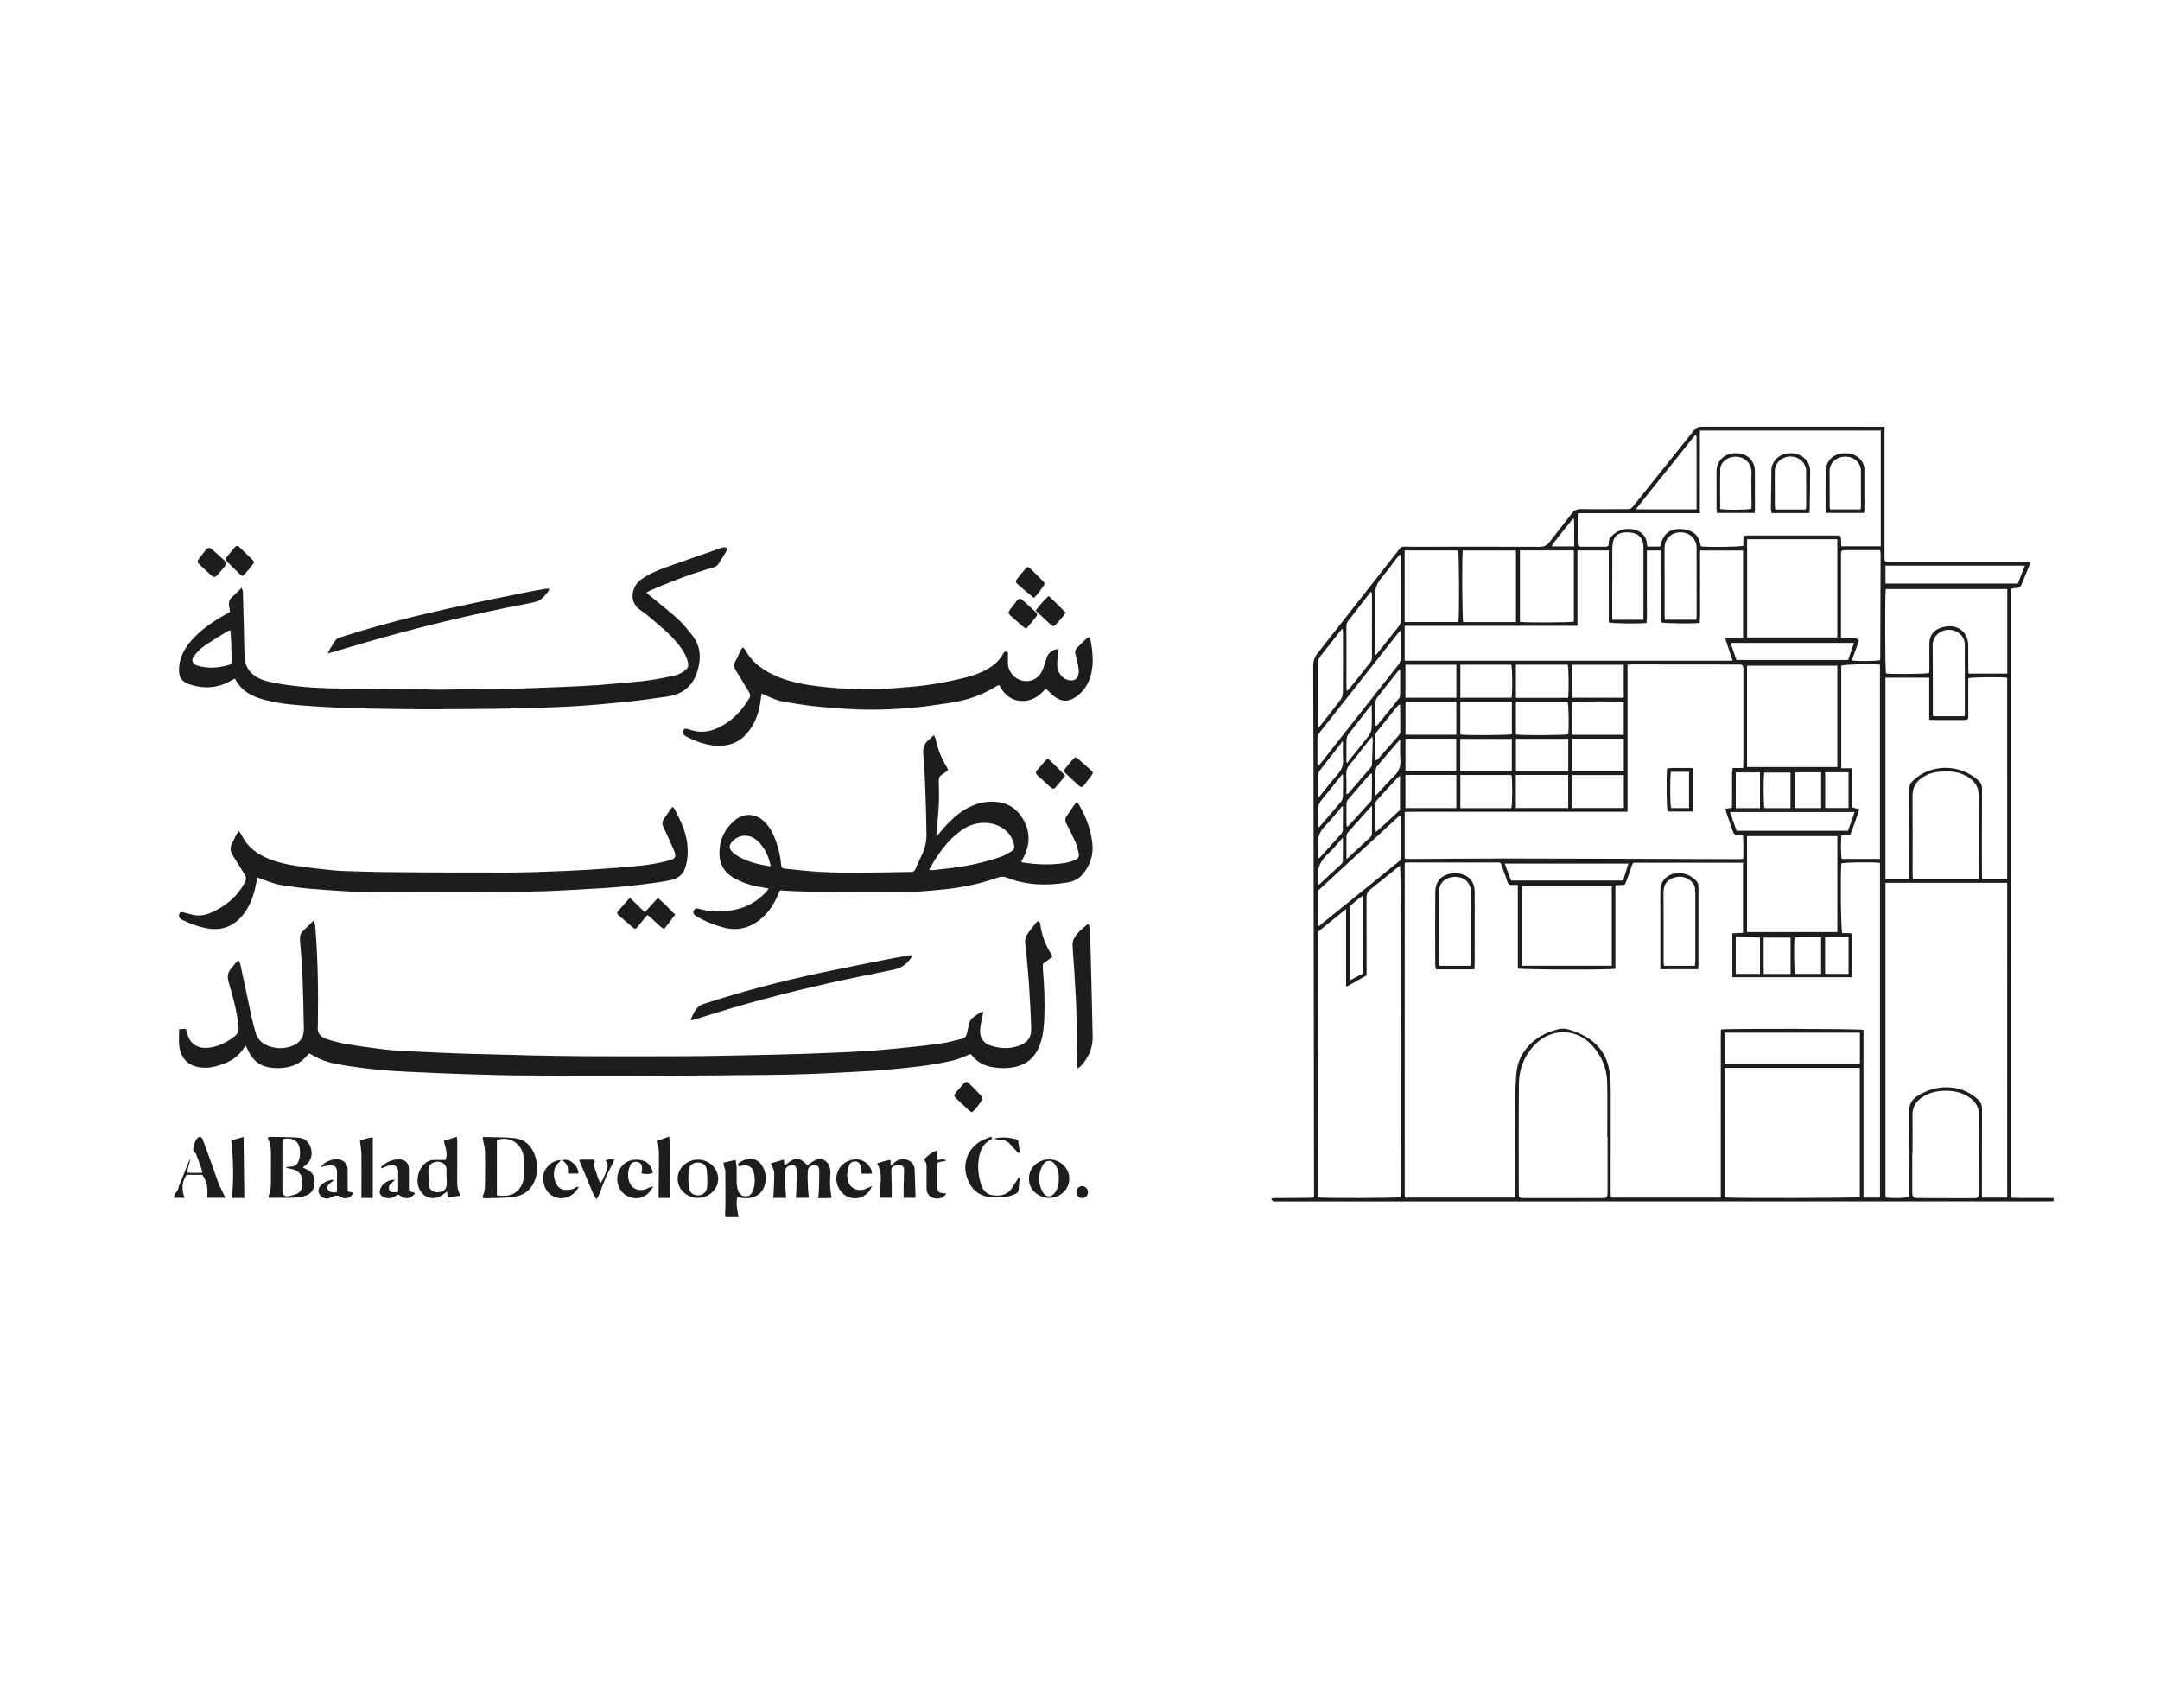 <svg width="129" height="102" viewBox="0 0 129 102" fill="none" xmlns="http://www.w3.org/2000/svg">
<rect width="129" height="102" fill="white"/>
<path d="M94.004 31.005C93.983 30.997 93.962 30.991 93.941 30.983C93.831 31.116 93.72 31.247 93.613 31.38C93.502 31.517 93.395 31.657 93.286 31.794C93.177 31.933 93.064 32.069 92.961 32.212C92.864 32.346 92.716 32.453 92.679 32.635H94.012C94.01 32.078 94.022 31.541 94.004 31.005ZM80.203 50.033C80.148 50.092 80.117 50.123 80.086 50.157C79.838 50.428 79.61 50.722 79.338 50.968C78.894 51.37 78.64 51.834 78.705 52.447C78.719 52.575 78.707 52.708 78.707 52.849C78.754 52.834 78.781 52.833 78.797 52.819C79.238 52.411 79.68 52.005 80.118 51.593C80.16 51.554 80.198 51.484 80.199 51.428C80.206 50.977 80.203 50.523 80.203 50.033ZM78.727 49.434C78.788 49.383 78.808 49.37 78.824 49.353C79.248 48.864 79.677 48.38 80.09 47.882C80.163 47.792 80.198 47.65 80.202 47.529C80.216 47.154 80.208 46.779 80.207 46.403C80.207 46.355 80.196 46.306 80.187 46.224C80.116 46.309 80.069 46.364 80.025 46.419C79.675 46.855 79.333 47.298 78.972 47.725C78.797 47.931 78.704 48.142 78.722 48.419C78.742 48.742 78.727 49.068 78.727 49.434ZM78.726 51.276C78.787 51.237 78.816 51.225 78.835 51.205C79.26 50.737 79.686 50.27 80.105 49.797C80.158 49.737 80.195 49.641 80.197 49.559C80.207 49.105 80.204 48.648 80.204 48.194C80.204 48.184 80.183 48.175 80.157 48.157C79.831 48.538 79.525 48.94 79.172 49.294C78.826 49.642 78.654 50.017 78.72 50.511C78.752 50.749 78.726 50.998 78.726 51.276ZM80.206 44.331C80.182 44.315 80.158 44.297 80.134 44.279C80.121 44.319 80.118 44.364 80.094 44.395C79.669 44.938 79.239 45.475 78.82 46.023C78.762 46.097 78.734 46.212 78.731 46.309C78.718 46.694 78.721 47.078 78.72 47.464C78.72 47.513 78.73 47.562 78.739 47.653C79.142 47.157 79.498 46.682 79.892 46.242C80.135 45.971 80.234 45.687 80.211 45.33C80.189 44.998 80.206 44.664 80.206 44.331ZM80.412 45.519C80.437 45.532 80.461 45.547 80.486 45.562C80.506 45.52 80.52 45.471 80.549 45.437C80.929 44.962 81.319 44.496 81.689 44.016C81.797 43.874 81.902 43.693 81.913 43.523C81.944 43.06 81.924 42.593 81.924 42.114C81.893 42.136 81.869 42.144 81.856 42.16C81.403 42.739 80.947 43.316 80.501 43.901C80.444 43.975 80.421 44.09 80.416 44.188C80.405 44.452 80.412 44.715 80.412 44.98C80.412 45.16 80.412 45.339 80.412 45.519ZM82.162 43.361C82.21 43.336 82.244 43.328 82.261 43.307C82.696 42.773 83.131 42.239 83.559 41.7C83.604 41.645 83.621 41.554 83.622 41.48C83.628 41.038 83.626 40.599 83.625 40.157C83.625 40.114 83.614 40.072 83.603 39.992C83.53 40.062 83.481 40.099 83.444 40.145C83.036 40.66 82.627 41.175 82.227 41.694C82.175 41.764 82.15 41.868 82.148 41.956C82.139 42.358 82.143 42.758 82.144 43.158C82.144 43.218 82.154 43.279 82.162 43.361ZM80.438 49.377C80.485 49.358 80.505 49.358 80.514 49.346C80.962 48.858 81.411 48.37 81.854 47.877C81.897 47.828 81.927 47.749 81.928 47.684C81.937 47.221 81.937 46.758 81.938 46.294C81.938 46.266 81.924 46.237 81.91 46.188C81.857 46.224 81.814 46.243 81.786 46.276C81.356 46.77 80.925 47.264 80.503 47.764C80.448 47.831 80.418 47.935 80.416 48.023C80.408 48.414 80.412 48.806 80.415 49.197C80.415 49.251 80.428 49.303 80.438 49.377ZM80.413 51.291C80.462 51.264 80.485 51.258 80.501 51.242C80.942 50.836 81.381 50.425 81.824 50.02C81.918 49.934 81.935 49.834 81.935 49.718C81.936 49.254 81.941 48.789 81.943 48.325C81.943 48.267 81.936 48.209 81.93 48.12C81.432 48.675 80.961 49.197 80.496 49.725C80.448 49.779 80.418 49.867 80.416 49.94C80.409 50.38 80.413 50.819 80.413 51.291ZM83.626 44.209C83.612 44.206 83.598 44.203 83.584 44.2C83.14 44.715 82.693 45.228 82.256 45.749C82.195 45.822 82.154 45.934 82.151 46.029C82.137 46.486 82.138 46.943 82.135 47.4C82.134 47.428 82.144 47.456 82.154 47.514C82.207 47.465 82.242 47.438 82.273 47.404C82.595 47.059 82.897 46.693 83.242 46.37C83.55 46.084 83.668 45.769 83.633 45.355C83.601 44.975 83.626 44.59 83.626 44.209ZM80.412 47.438C80.485 47.407 80.514 47.403 80.528 47.386C80.979 46.867 81.43 46.347 81.877 45.824C81.914 45.779 81.936 45.709 81.938 45.651C81.957 45.172 81.971 44.691 81.985 44.211C81.986 44.16 81.971 44.109 81.956 44.002C81.876 44.087 81.827 44.133 81.786 44.184C81.485 44.569 81.185 44.953 80.885 45.34C80.733 45.535 80.525 45.712 80.449 45.934C80.37 46.164 80.417 46.44 80.413 46.694C80.41 46.931 80.412 47.167 80.412 47.438ZM82.145 45.379C82.164 45.389 82.184 45.401 82.203 45.413C82.253 45.368 82.308 45.33 82.351 45.279C82.741 44.834 83.126 44.385 83.518 43.941C83.592 43.856 83.628 43.775 83.627 43.663C83.622 43.19 83.626 42.718 83.624 42.245C83.624 42.196 83.609 42.145 83.596 42.068C83.536 42.114 83.494 42.136 83.466 42.17C83.048 42.687 82.63 43.203 82.216 43.721C82.179 43.767 82.149 43.834 82.148 43.892C82.143 44.388 82.145 44.883 82.145 45.379ZM83.613 48.376V46.343C83.546 46.391 83.504 46.41 83.474 46.443C83.055 46.895 82.635 47.346 82.223 47.803C82.176 47.855 82.149 47.944 82.148 48.016C82.141 48.504 82.144 48.992 82.145 49.48C82.145 49.532 82.158 49.584 82.173 49.697C82.683 49.245 83.147 48.812 83.613 48.376ZM109.005 48.258H110.399V46.127H109.005V48.258ZM105.11 46.133H103.665V48.266H105.11V46.133ZM109 58.166H110.4V55.953C109.923 55.958 109.464 55.931 109 55.974V58.166ZM105.112 56.002C104.626 55.977 104.152 55.955 103.662 55.931V58.166H105.112V56.002ZM106.932 48.266V46.145H105.369C105.309 46.407 105.318 48.084 105.381 48.266H106.932ZM108.763 48.264V46.13C108.223 46.13 107.7 46.117 107.177 46.138V48.264H108.763ZM106.937 58.172V55.998H105.33C105.331 56.733 105.329 57.447 105.332 58.172H106.937ZM108.76 58.167V55.977C108.217 55.984 107.694 55.956 107.175 55.995C107.127 56.513 107.148 57.998 107.203 58.167H108.76ZM80.624 54.111V58.553C80.908 58.404 81.159 58.272 81.396 58.147V53.492C81.092 53.694 80.862 53.92 80.624 54.111ZM83.939 46.048H86.969V44.123H83.939V46.048ZM87.21 46.05H90.289V44.13H87.21V46.05ZM93.899 46.048H96.976V44.121H93.899V46.048ZM86.976 41.913H83.94V43.883H86.976V41.913ZM86.978 39.706H83.937V41.672H86.978V39.706ZM86.976 46.285H83.936V48.264H86.976V46.285ZM93.66 44.127H90.535V46.053H93.66V44.127ZM96.975 43.888V41.928C96.652 41.868 94.059 41.886 93.901 41.944V43.888H96.975ZM93.897 41.673H96.974V39.703H93.897V41.673ZM87.217 39.7V41.672H90.27C90.335 41.408 90.323 39.871 90.256 39.7H87.217ZM90.26 48.267C90.327 48.081 90.331 46.495 90.264 46.288H87.216V48.267H90.26ZM87.214 41.911V43.87C87.509 43.928 90.124 43.913 90.292 43.856V41.911H87.214ZM96.979 46.291H93.905V48.26H96.979V46.291ZM90.534 41.913V43.868C90.836 43.932 93.499 43.914 93.657 43.852C93.708 43.462 93.687 42.081 93.624 41.913H90.534ZM93.652 41.679C93.705 41.288 93.686 39.861 93.63 39.702H90.534V41.679H93.652ZM90.53 48.261H93.656V46.285H90.53V48.261ZM80.426 41.279C80.51 41.205 80.556 41.173 80.588 41.133C81.013 40.602 81.439 40.071 81.858 39.533C81.907 39.471 81.935 39.374 81.936 39.294C81.941 38.036 81.939 36.779 81.938 35.52C81.938 35.471 81.918 35.42 81.908 35.37C81.891 35.361 81.874 35.353 81.858 35.346C81.821 35.397 81.785 35.45 81.747 35.499C81.34 36.026 80.936 36.553 80.524 37.075C80.438 37.182 80.41 37.291 80.41 37.425C80.414 38.62 80.412 39.813 80.413 41.008C80.413 41.078 80.42 41.148 80.426 41.279ZM83.655 33.154L83.586 33.129C83.533 33.194 83.479 33.257 83.428 33.324C83.111 33.736 82.807 34.16 82.473 34.556C82.239 34.836 82.127 35.13 82.131 35.496C82.142 36.65 82.131 37.803 82.129 38.956C82.129 39.007 82.139 39.056 82.145 39.112C82.179 39.097 82.198 39.094 82.207 39.084C82.65 38.526 83.092 37.968 83.536 37.41C83.635 37.285 83.673 37.148 83.673 36.987C83.669 35.786 83.671 34.584 83.67 33.383C83.67 33.306 83.661 33.23 83.655 33.154ZM103.703 39.419H110.376C110.491 39.081 110.603 38.751 110.723 38.401H103.355C103.477 38.757 103.59 39.087 103.703 39.419ZM97.254 51.578H89.867C90.001 51.94 90.124 52.273 90.242 52.592H96.93C97.038 52.254 97.142 51.928 97.254 51.578ZM103.711 49.618H110.367C110.496 49.255 110.625 48.892 110.763 48.502H103.318C103.454 48.889 103.581 49.248 103.711 49.618ZM97.689 30.421H101.325C101.325 28.973 101.325 27.547 101.324 26.122C101.324 26.09 101.312 26.061 101.304 26.029C101.302 26.023 101.293 26.018 101.287 26.015C101.28 26.011 101.273 26.009 101.233 25.992C100.068 27.448 98.896 28.913 97.689 30.421ZM112.605 34.853H120.512C120.648 34.505 120.784 34.16 120.93 33.786H112.605V34.853ZM98.15 37.017V36.745C98.15 35.423 98.15 34.102 98.15 32.781C98.15 32.724 98.152 32.667 98.149 32.611C98.129 32.178 97.907 31.898 97.485 31.823C97.299 31.79 97.098 31.785 96.912 31.814C96.61 31.861 96.405 32.047 96.338 32.353C96.308 32.492 96.292 32.639 96.291 32.781C96.287 34.111 96.287 35.44 96.287 36.77C96.287 36.847 96.294 36.925 96.298 37.017H98.15ZM117.331 42.781C117.338 42.691 117.346 42.636 117.346 42.581C117.345 41.227 117.347 39.873 117.343 38.52C117.341 37.992 116.925 37.62 116.367 37.617C115.827 37.614 115.418 38.068 115.424 38.531C115.439 39.876 115.431 41.221 115.433 42.566C115.433 42.635 115.445 42.703 115.453 42.781H117.331ZM78.694 45.781C78.769 45.702 78.821 45.656 78.863 45.602C80.41 43.641 81.955 41.679 83.501 39.719C83.62 39.569 83.677 39.406 83.674 39.211C83.665 38.761 83.671 38.313 83.67 37.865C83.67 37.806 83.662 37.746 83.654 37.645C83.582 37.722 83.538 37.764 83.501 37.812C81.934 39.797 80.367 41.782 78.799 43.767C78.714 43.873 78.678 43.983 78.679 44.117C78.684 44.606 78.681 45.094 78.681 45.584C78.682 45.636 78.688 45.688 78.694 45.781ZM101.31 37.014C101.317 36.929 101.328 36.861 101.328 36.791C101.328 35.431 101.327 34.069 101.324 32.709C101.324 32.63 101.318 32.548 101.298 32.472C101.171 32.005 100.714 31.73 100.194 31.805C99.735 31.872 99.413 32.242 99.412 32.721C99.411 34.081 99.413 35.441 99.415 36.803C99.415 36.87 99.427 36.94 99.434 37.014H101.31ZM78.701 53.211V55.292C78.717 55.304 78.733 55.316 78.749 55.327C80.392 54.007 82.029 52.678 83.657 51.361V48.736C83.64 48.721 83.623 48.709 83.606 48.694C81.963 50.197 80.332 51.711 78.701 53.211ZM90.536 32.879H87.359C87.303 33.374 87.328 36.993 87.385 37.154H90.536V32.879ZM90.774 32.873V37.139C91.069 37.199 93.829 37.184 93.994 37.126V32.873H90.774ZM83.89 37.151H87.1C87.162 36.855 87.145 33.039 87.085 32.877H83.89V37.151ZM109.949 38.108C110.063 38.118 110.14 38.133 110.217 38.133C110.377 38.133 110.538 38.12 110.698 38.123C110.812 38.127 110.942 38.112 111.017 38.267C110.879 38.653 110.739 39.047 110.597 39.444C110.893 39.505 112.105 39.489 112.278 39.426C112.283 39.377 112.293 39.322 112.293 39.267C112.3 37.209 112.307 35.15 112.313 33.09C112.313 33.016 112.296 32.94 112.286 32.859C111.591 32.859 110.926 32.859 110.261 32.859C109.957 32.861 109.949 32.868 109.949 33.17C109.948 34.725 109.949 36.279 109.949 37.834V38.108ZM111.077 61.678H102.994V63.547H111.077V61.678ZM114.22 68.84H114.206C114.206 69.624 114.205 70.409 114.206 71.194C114.207 71.51 114.252 71.555 114.565 71.555C115.63 71.558 116.696 71.561 117.761 71.564C117.833 71.564 117.906 71.564 117.977 71.558C118.101 71.552 118.165 71.481 118.175 71.359C118.179 71.303 118.181 71.248 118.181 71.192C118.187 69.678 118.189 68.165 118.202 66.651C118.206 66.156 117.996 65.793 117.592 65.526C117.156 65.239 116.668 65.141 116.153 65.148C115.663 65.154 115.201 65.26 114.791 65.54C114.415 65.794 114.207 66.132 114.216 66.606C114.231 67.35 114.22 68.094 114.22 68.84ZM118.167 52.495V52.227C118.167 50.657 118.16 49.086 118.171 47.516C118.174 47.042 117.974 46.703 117.598 46.449C117.026 46.059 116.383 46.038 115.728 46.105C115.439 46.135 115.164 46.222 114.913 46.371C114.468 46.635 114.214 46.993 114.22 47.541C114.235 49.096 114.225 50.65 114.226 52.203C114.226 52.297 114.236 52.389 114.243 52.495H118.167ZM112.275 51.3V39.699C111.764 39.641 110.146 39.684 109.963 39.758V45.886H110.626V48.224C110.767 48.261 110.887 48.294 111.045 48.336C110.864 48.868 110.699 49.377 110.498 49.867C110.302 49.877 110.137 49.885 109.979 49.892C109.926 50.199 109.939 51.127 109.996 51.3H112.275ZM96.261 52.92H90.869V57.681H96.261V52.92ZM119.88 35.181H112.624C112.565 35.477 112.58 40.056 112.638 40.224C112.93 40.275 115.032 40.258 115.213 40.196C115.217 40.133 115.227 40.063 115.227 39.995C115.227 39.489 115.224 38.984 115.226 38.48C115.227 38.377 115.23 38.27 115.256 38.172C115.377 37.706 115.726 37.511 116.163 37.429C116.953 37.282 117.546 37.769 117.548 38.563C117.55 39.036 117.548 39.508 117.55 39.981C117.55 40.066 117.561 40.15 117.567 40.23H119.88V35.181ZM109.73 49.938H104.335V55.669H109.73V49.938ZM109.727 32.205H104.341V38.074H109.727V32.205ZM104.336 45.809H109.728V39.758H104.336V45.809ZM96.008 67.901C96.002 67.901 95.996 67.901 95.99 67.901C95.99 66.812 96.011 65.722 95.984 64.633C95.963 63.798 95.652 63.06 95.085 62.438C94.173 61.437 92.725 61.383 91.746 62.319C91.062 62.972 90.725 63.797 90.715 64.725C90.69 66.903 90.705 69.082 90.705 71.261C90.705 71.528 90.73 71.555 90.995 71.555C92.566 71.555 94.137 71.555 95.708 71.555C95.965 71.555 95.999 71.519 96.007 71.266C96.009 71.21 96.008 71.154 96.008 71.099V67.901ZM112.603 40.474V52.496H114.025V52.203C114.025 50.504 114.027 48.806 114.022 47.106C114.022 46.932 114.075 46.804 114.196 46.681C115.236 45.62 117.001 45.584 118.139 46.599C118.301 46.742 118.372 46.897 118.371 47.118C118.363 48.816 118.367 50.516 118.367 52.215C118.367 52.306 118.376 52.398 118.381 52.492H119.873V40.48C119.505 40.425 117.723 40.444 117.549 40.508V40.764C117.549 41.413 117.549 42.062 117.549 42.712C117.548 42.989 117.536 43.002 117.268 43.002C116.666 43.004 116.065 43.004 115.464 43.002C115.394 43.002 115.324 42.993 115.218 42.986V40.474H112.603ZM101.582 32.636C102.178 32.688 103.913 32.666 104.116 32.596C104.116 32.483 104.114 32.356 104.117 32.23C104.122 32.017 104.155 31.982 104.372 31.98C106.151 31.98 107.931 31.98 109.71 31.982C109.915 31.982 109.942 32.014 109.949 32.218C109.953 32.358 109.958 32.498 109.962 32.63H112.324V25.713H101.521V30.652H94.263C94.239 30.703 94.226 30.718 94.226 30.732C94.223 31.308 94.221 31.884 94.22 32.461C94.219 32.589 94.287 32.653 94.414 32.653C94.903 32.653 95.392 32.653 95.88 32.654C96.019 32.654 96.094 32.594 96.081 32.45C96.062 32.245 96.165 32.099 96.305 31.97C96.638 31.66 97.04 31.541 97.48 31.608C98.066 31.698 98.362 32.083 98.364 32.548C98.364 32.578 98.381 32.608 98.392 32.644H99.147C99.28 32.059 99.561 31.627 100.22 31.599C100.528 31.584 100.828 31.634 101.099 31.791C101.42 31.976 101.511 32.303 101.582 32.636ZM102.993 63.786V71.516C103.311 71.575 110.91 71.556 111.072 71.501V63.786H102.993ZM83.891 39.459H103.476C103.325 39.01 103.185 38.592 103.032 38.136H104.098V32.88H101.53V34.34C101.53 34.821 101.535 35.3 101.529 35.782C101.523 36.258 101.556 36.734 101.51 37.203C101.178 37.26 99.403 37.242 99.203 37.175V32.88H98.355V34.343C98.355 34.825 98.36 35.306 98.354 35.785C98.348 36.261 98.381 36.739 98.335 37.206C97.935 37.266 96.274 37.242 96.082 37.172V36.105V35.025C96.082 34.663 96.082 34.303 96.082 33.943C96.081 33.587 96.085 33.23 96.079 32.876H94.21V37.38H83.891V39.459ZM80.451 58.914C80.431 58.904 80.411 58.894 80.391 58.883V54.291C79.797 54.773 79.239 55.225 78.7 55.663V71.513C78.983 71.575 83.485 71.559 83.649 71.501C83.706 71.115 83.681 51.879 83.619 51.708C83.558 51.749 83.497 51.785 83.443 51.83C82.907 52.263 82.376 52.702 81.833 53.126C81.67 53.252 81.611 53.391 81.612 53.593C81.618 55.044 81.615 56.493 81.615 57.944V58.255C81.226 58.475 80.838 58.696 80.451 58.914ZM112.605 52.73V71.519C113.013 71.585 113.843 71.561 114.024 71.474C114.024 71.385 114.024 71.29 114.024 71.194C114.023 69.591 114.03 67.989 114.015 66.386C114.011 65.963 114.178 65.668 114.526 65.451C115.003 65.153 115.515 64.972 116.081 64.945C116.863 64.906 117.545 65.138 118.127 65.665C118.3 65.823 118.372 65.999 118.371 66.236C118.363 67.901 118.367 69.569 118.367 71.234C118.367 71.329 118.367 71.421 118.367 71.528H119.876V52.73H112.605ZM97.199 48.483H95.508H93.849H92.19H90.531H88.872H87.213C86.66 48.483 86.107 48.481 85.554 48.483C85.005 48.486 84.455 48.474 83.893 48.493V51.276C83.992 51.285 84.077 51.303 84.162 51.303C86.085 51.294 88.009 51.279 89.932 51.276C92.2 51.276 94.468 51.285 96.735 51.291C99.124 51.298 101.512 51.307 103.901 51.315C103.968 51.315 104.036 51.298 104.113 51.289C104.108 50.812 104.135 50.358 104.095 49.877C103.986 49.877 103.899 49.87 103.814 49.88C103.643 49.898 103.547 49.828 103.493 49.664C103.365 49.278 103.225 48.895 103.093 48.511C103.072 48.449 103.069 48.38 103.055 48.3C103.194 48.282 103.301 48.269 103.428 48.252C103.433 48.15 103.441 48.065 103.441 47.978C103.442 47.377 103.441 46.778 103.444 46.176C103.444 46.084 103.464 45.993 103.478 45.873H104.103C104.108 45.764 104.115 45.684 104.115 45.606C104.115 43.739 104.115 41.873 104.115 40.007C104.115 39.959 104.116 39.91 104.113 39.862C104.108 39.758 104.044 39.706 103.945 39.694C103.89 39.687 103.833 39.69 103.777 39.69C101.661 39.688 99.545 39.684 97.429 39.684C97.36 39.684 97.291 39.694 97.199 39.7V48.483ZM90.65 52.858C90.511 52.858 90.409 52.852 90.308 52.861C90.154 52.873 90.072 52.806 90.024 52.663C89.921 52.352 89.81 52.044 89.699 51.736C89.62 51.517 89.616 51.513 89.393 51.513C87.629 51.513 85.866 51.513 84.102 51.514C84.033 51.514 83.965 51.525 83.894 51.531V71.529H90.501C90.501 71.433 90.501 71.353 90.501 71.275C90.499 69.4 90.493 67.525 90.498 65.65C90.499 65.154 90.518 64.657 90.555 64.162C90.583 63.797 90.669 63.438 90.844 63.106C91.323 62.2 92.114 61.709 93.074 61.467C93.287 61.413 93.545 61.441 93.758 61.507C94.091 61.611 94.421 61.749 94.721 61.926C95.483 62.377 95.963 63.036 96.111 63.925C96.203 64.475 96.197 65.025 96.197 65.578C96.196 67.469 96.194 69.359 96.193 71.251C96.193 71.344 96.204 71.436 96.21 71.528H102.767C102.767 70.95 102.767 70.391 102.767 69.832C102.767 69.279 102.767 68.727 102.767 68.174C102.768 67.612 102.768 67.052 102.768 66.49C102.768 65.93 102.768 65.37 102.768 64.808C102.768 64.255 102.766 63.703 102.769 63.15C102.772 62.593 102.757 62.035 102.779 61.487C103.101 61.425 111.097 61.441 111.292 61.511V71.528H112.277V51.538C111.872 51.477 110.126 51.502 109.972 51.569C109.907 51.964 109.938 55.553 110.02 55.73C110.118 55.73 110.229 55.73 110.339 55.73C110.596 55.733 110.62 55.754 110.62 56.002C110.622 56.715 110.622 57.428 110.621 58.141C110.621 58.217 110.604 58.291 110.596 58.367H103.46V55.743C103.679 55.733 103.881 55.724 104.095 55.715V51.529H97.536C97.331 51.962 97.242 52.44 97.03 52.847C96.832 52.858 96.668 52.867 96.474 52.877V57.861C96.183 57.937 90.832 57.92 90.65 57.843V52.858ZM78.722 43.475C78.741 43.462 78.764 43.452 78.778 43.434C79.208 42.888 79.645 42.346 80.06 41.788C80.149 41.669 80.2 41.493 80.201 41.343C80.212 40.136 80.208 38.928 80.206 37.721C80.206 37.672 80.191 37.623 80.177 37.538C80.104 37.62 80.056 37.672 80.012 37.727C79.637 38.205 79.266 38.685 78.884 39.158C78.772 39.297 78.723 39.438 78.724 39.617C78.729 40.904 78.726 42.193 78.726 43.48C78.717 43.483 78.71 43.486 78.71 43.486C78.71 43.486 78.716 43.481 78.722 43.475ZM112.546 25.489V25.811C112.546 28.255 112.547 30.698 112.547 33.142C112.547 33.199 112.546 33.255 112.548 33.31C112.552 33.536 112.576 33.562 112.793 33.566C112.849 33.568 112.905 33.566 112.962 33.566H120.922H121.249C121.227 33.664 121.222 33.718 121.202 33.767C121.044 34.151 120.881 34.532 120.725 34.917C120.671 35.05 120.593 35.12 120.439 35.12C120.099 35.124 120.099 35.132 120.099 35.471C120.099 47.072 120.098 58.675 120.098 70.278C120.098 70.606 120.099 70.934 120.099 71.263V71.531C120.541 71.566 120.963 71.543 121.383 71.547C121.798 71.552 122.214 71.549 122.645 71.549V71.742C122.558 71.746 122.48 71.752 122.402 71.752C107.01 71.754 91.617 71.754 76.224 71.754C76.168 71.754 76.106 71.766 76.058 71.748C76.007 71.727 75.968 71.674 75.924 71.636C75.932 71.615 75.94 71.594 75.948 71.573C76.031 71.567 76.113 71.553 76.196 71.553C76.869 71.549 77.543 71.547 78.216 71.543C78.293 71.541 78.371 71.528 78.477 71.517C78.477 71.412 78.477 71.326 78.477 71.242C78.471 66.787 78.465 62.331 78.459 57.877C78.454 53.749 78.45 49.623 78.444 45.496C78.441 43.59 78.436 41.682 78.427 39.776C78.426 39.49 78.51 39.245 78.685 39.022C80.22 37.071 81.752 35.117 83.285 33.164C83.295 33.151 83.306 33.139 83.316 33.127C83.783 32.548 83.537 32.657 84.303 32.656C86.852 32.65 89.402 32.651 91.951 32.658C92.21 32.658 92.386 32.58 92.542 32.373C92.977 31.799 93.435 31.241 93.871 30.669C94.022 30.47 94.186 30.401 94.44 30.405C95.368 30.422 96.298 30.407 97.227 30.407C97.359 30.407 97.445 30.352 97.527 30.25C98.737 28.735 99.953 27.226 101.162 25.71C101.289 25.552 101.43 25.486 101.633 25.486C105.177 25.491 108.72 25.489 112.264 25.489H112.546Z" fill="#1D1D1B"/>
<path d="M62.038 55.002C62.073 55.074 62.12 55.133 62.128 55.196C62.21 55.858 62.448 56.462 62.804 57.023C62.821 57.048 62.827 57.081 62.851 57.145C62.667 57.282 62.478 57.423 62.287 57.566C62.287 57.709 62.277 57.844 62.289 57.978C62.374 58.953 62.409 59.931 62.365 60.907C62.341 61.423 62.28 61.941 62.093 62.434C61.778 63.26 61.172 63.685 60.302 63.776C59.923 63.816 59.551 63.797 59.181 63.721C58.743 63.633 58.37 63.429 58.084 63.081C58.049 63.038 58.012 62.995 57.974 62.953C57.964 62.944 57.946 62.94 57.969 62.95C57.593 63.093 57.254 63.264 56.894 63.346C56.288 63.486 55.672 63.587 55.055 63.67C54.334 63.767 53.609 63.834 52.884 63.9C52.334 63.95 51.782 63.978 51.23 64.008C50.358 64.055 49.486 64.103 48.614 64.136C47.765 64.168 46.916 64.192 46.067 64.201C43.486 64.225 40.905 64.249 38.324 64.254C35.863 64.26 33.402 64.251 30.941 64.231C29.788 64.222 28.634 64.184 27.481 64.145C26.36 64.108 25.239 64.058 24.119 64.002C22.744 63.934 21.377 63.786 20.023 63.532C19.555 63.444 19.116 63.282 18.704 63.044C18.629 63.001 18.552 62.961 18.462 62.911C18.399 62.977 18.342 63.032 18.292 63.092C17.821 63.644 17.197 63.81 16.504 63.795C16.345 63.791 16.184 63.775 16.028 63.745C15.435 63.63 15.055 63.255 14.807 62.725C14.768 62.641 14.73 62.553 14.689 62.462C14.652 62.484 14.625 62.492 14.615 62.51C14.199 63.236 13.513 63.547 12.741 63.719C12.443 63.786 12.141 63.792 11.836 63.734C11.286 63.63 10.799 63.251 10.707 62.474C10.668 62.153 10.7 61.822 10.7 61.471C10.845 61.462 10.96 61.456 11.095 61.447C11.13 61.566 11.162 61.67 11.193 61.776C11.355 62.322 11.784 62.654 12.465 62.577C13.048 62.511 13.546 62.257 14.004 61.903C14.202 61.751 14.268 61.578 14.244 61.324C14.157 60.403 13.909 59.52 13.652 58.639C13.561 58.327 13.599 58.078 13.811 57.843C13.902 57.742 13.976 57.626 14.064 57.522C14.107 57.471 14.167 57.434 14.249 57.365C14.296 57.468 14.341 57.533 14.357 57.605C14.587 58.675 14.809 59.745 15.041 60.812C15.105 61.108 15.182 61.401 15.272 61.691C15.413 62.141 15.733 62.401 16.184 62.525C16.607 62.642 17.021 62.63 17.43 62.477C17.912 62.295 18.154 61.968 18.146 61.455C18.129 60.389 18.106 59.324 18.063 58.26C18.035 57.556 17.973 56.855 17.916 56.153C17.897 55.92 17.947 55.733 18.127 55.574C18.328 55.395 18.512 55.196 18.714 54.995C18.829 55.147 18.824 55.291 18.835 55.431C18.989 57.365 19.016 59.303 18.983 61.242C18.983 61.249 18.984 61.258 18.983 61.266C18.918 61.691 19.14 61.943 19.511 62.062C19.898 62.184 20.294 62.292 20.693 62.358C21.473 62.489 22.257 62.599 23.043 62.69C23.567 62.749 24.096 62.77 24.624 62.797C25.6 62.846 26.576 62.892 27.553 62.926C28.482 62.959 29.412 62.968 30.341 62.998C33.915 63.112 37.49 63.093 41.064 63.083C42.306 63.08 43.549 63.048 44.791 63.023C45.904 63.001 47.018 62.975 48.131 62.938C49.276 62.898 50.421 62.856 51.564 62.788C52.443 62.736 53.319 62.648 54.195 62.56C54.887 62.492 55.578 62.413 56.266 62.312C56.659 62.254 57.044 62.138 57.432 62.047C57.618 62.005 57.716 61.892 57.75 61.703C57.784 61.516 57.843 61.331 57.881 61.145C57.918 60.969 58.013 60.833 58.156 60.736C58.325 60.626 58.478 60.48 58.728 60.419C58.701 60.545 58.68 60.635 58.664 60.724C58.616 60.998 58.541 61.272 58.531 61.547C58.514 62.008 58.754 62.325 59.194 62.462C59.733 62.63 60.279 62.654 60.821 62.471C61.365 62.288 61.608 61.965 61.588 61.397C61.557 60.533 61.51 59.669 61.455 58.807C61.416 58.2 61.355 57.596 61.301 56.99C61.284 56.8 61.259 56.609 61.233 56.419C61.203 56.197 61.233 55.98 61.355 55.797C61.519 55.551 61.71 55.324 61.894 55.093C61.922 55.057 61.973 55.042 62.038 55.002Z" fill="#1D1D1B"/>
<path d="M46.007 51.75C46.007 51.681 46.013 51.649 46.006 51.62C45.863 51.04 45.616 50.518 45.138 50.138C44.761 49.839 44.239 49.839 43.891 50.118C43.473 50.452 43.477 50.725 43.911 51.03C44.531 51.464 45.248 51.615 46.007 51.75ZM55.509 51.967C55.602 51.967 55.69 51.975 55.776 51.965C56.142 51.926 56.507 51.883 56.872 51.838C57.882 51.711 58.871 51.492 59.83 51.15C60.038 51.076 60.225 50.943 60.42 50.836C60.581 50.748 60.597 50.613 60.561 50.446C60.376 49.601 59.628 49.211 58.987 49.155C58.384 49.102 57.846 49.275 57.366 49.628C56.547 50.23 55.992 51.049 55.502 51.919C55.499 51.924 55.504 51.934 55.509 51.967ZM60.982 51.495C61.265 51.534 61.492 51.574 61.72 51.594C62.344 51.649 62.969 51.643 63.588 51.544C63.79 51.512 63.995 51.456 64.181 51.371C64.435 51.255 64.472 51.157 64.407 50.89C64.354 50.674 64.298 50.455 64.209 50.252C64.055 49.901 63.885 49.557 63.701 49.221C63.6 49.035 63.595 48.884 63.722 48.713C63.875 48.508 64.01 48.289 64.156 48.079C64.194 48.023 64.246 47.977 64.31 47.905C64.368 47.975 64.413 48.018 64.443 48.07C64.863 48.789 65.154 49.561 65.239 50.386C65.311 51.078 65.101 51.716 64.632 52.248C64.406 52.504 64.111 52.646 63.779 52.703C62.536 52.916 61.311 52.883 60.121 52.415C59.955 52.35 59.797 52.346 59.631 52.404C58.807 52.693 57.963 52.901 57.101 53.031C56.596 53.107 56.085 53.148 55.576 53.195C54.121 53.331 52.661 53.297 51.204 53.299C50.002 53.301 48.8 53.262 47.599 53.234C47.264 53.227 46.929 53.197 46.583 53.177C46.533 53.289 46.492 53.383 46.451 53.476C46.205 54.042 45.869 54.542 45.381 54.931C44.73 55.45 44 55.611 43.195 55.395C42.637 55.246 42.105 55.029 41.607 54.734C41.573 54.713 41.535 54.697 41.505 54.671C41.409 54.587 41.382 54.48 41.441 54.369C41.495 54.267 41.579 54.232 41.703 54.268C42.183 54.406 42.675 54.461 43.174 54.432C44.18 54.374 45.059 54.028 45.752 53.274C45.798 53.224 45.837 53.166 45.911 53.07C45.667 53.027 45.468 52.991 45.268 52.956C44.777 52.867 44.311 52.703 43.874 52.465C43.273 52.138 42.963 51.633 42.965 50.944C42.967 50.15 43.288 49.501 43.884 48.991C44.396 48.552 45.088 48.573 45.591 49.022C45.955 49.346 46.17 49.764 46.331 50.212C46.495 50.663 46.608 51.128 46.646 51.609C46.664 51.835 46.701 51.865 46.919 51.886C47.565 51.947 48.208 52.031 48.854 52.068C49.59 52.109 50.328 52.126 51.064 52.125C52.178 52.122 53.292 52.092 54.406 52.079C54.544 52.077 54.622 52.031 54.676 51.898C54.79 51.617 54.918 51.341 55.052 51.069C55.247 50.673 55.337 50.25 55.332 49.817C55.32 48.801 55.286 47.784 55.248 46.768C55.226 46.177 55.19 45.585 55.139 44.995C55.111 44.672 55.199 44.414 55.445 44.205C55.545 44.119 55.64 44.026 55.765 43.911C55.816 44.009 55.864 44.065 55.877 44.129C55.998 44.748 56.239 45.318 56.565 45.855C56.589 45.893 56.592 45.943 56.611 46.01C56.495 46.095 56.385 46.187 56.264 46.259C56.117 46.347 56.062 46.459 56.066 46.633C56.079 47.113 56.089 47.595 56.067 48.075C56.043 48.593 55.982 49.11 55.938 49.627C55.93 49.721 55.927 49.815 55.918 49.965C55.996 49.88 56.038 49.838 56.076 49.792C56.43 49.355 56.812 48.944 57.26 48.601C57.917 48.098 58.65 47.822 59.491 47.892C60.082 47.941 60.571 48.191 60.925 48.664C61.511 49.446 61.583 50.286 61.151 51.166C61.106 51.257 61.059 51.346 60.982 51.495Z" fill="#1D1D1B"/>
<path d="M13.762 37.643C13.681 37.672 13.617 37.683 13.568 37.715C13.092 38.01 12.61 38.295 12.152 38.615C11.94 38.763 11.755 38.965 11.598 39.173C11.393 39.444 11.493 39.676 11.825 39.767C12.435 39.936 13.043 39.892 13.646 39.723C13.789 39.683 13.835 39.601 13.832 39.46C13.82 39.132 13.822 38.804 13.812 38.476C13.802 38.206 13.78 37.938 13.762 37.643ZM14.027 40.525C13.931 40.578 13.861 40.614 13.793 40.653C12.986 41.122 12.143 41.158 11.274 40.856C10.879 40.718 10.694 40.459 10.691 40.042C10.684 39.331 10.996 38.744 11.454 38.23C12.025 37.588 12.726 37.111 13.475 36.699C13.557 36.653 13.639 36.604 13.735 36.547C13.72 36.447 13.713 36.352 13.694 36.26C13.646 36.017 13.674 35.808 13.884 35.635C14.066 35.485 14.226 35.306 14.438 35.098C14.473 35.227 14.505 35.296 14.507 35.365C14.541 36.63 14.581 37.895 14.602 39.161C14.614 39.776 14.886 40.21 15.425 40.491C15.8 40.687 16.21 40.752 16.619 40.826C17.986 41.074 19.37 41.117 20.756 41.132C22.015 41.145 23.273 41.148 24.53 41.16C25.099 41.166 25.668 41.192 26.236 41.194C26.765 41.195 27.294 41.17 27.823 41.165C28.631 41.156 29.442 41.167 30.25 41.147C31.38 41.119 32.508 41.073 33.636 41.027C34.325 40.999 35.013 40.967 35.7 40.919C36.401 40.87 37.102 40.795 37.804 40.74C38.642 40.673 39.468 40.537 40.286 40.346C40.557 40.282 40.795 40.161 40.995 39.965C41.077 39.886 41.112 39.801 41.102 39.688C41.078 39.418 40.971 39.178 40.836 38.95C40.475 38.342 39.969 37.861 39.441 37.405C39.048 37.064 38.654 36.72 38.227 36.425C37.505 35.926 37.757 34.992 38.27 34.625C38.703 34.316 39.182 34.092 39.679 33.914C40.822 33.504 41.971 33.111 43.117 32.712C43.147 32.702 43.178 32.688 43.209 32.69C43.267 32.692 43.359 32.686 43.377 32.717C43.407 32.768 43.408 32.858 43.383 32.911C43.316 33.046 43.227 33.171 43.145 33.3C42.742 33.939 42.894 33.794 42.221 34C41.057 34.354 39.925 34.788 38.813 35.277C38.752 35.304 38.697 35.344 38.602 35.4C38.721 35.499 38.812 35.574 38.901 35.648C39.437 36.093 39.989 36.519 40.502 36.989C40.819 37.279 41.089 37.623 41.355 37.963C41.843 38.589 41.883 39.29 41.669 40.032C41.4 40.966 40.781 41.479 39.825 41.605C39.089 41.703 38.355 41.82 37.615 41.896C36.566 42.005 35.514 42.104 34.459 42.172C33.461 42.236 32.459 42.262 31.459 42.293C30.61 42.319 29.761 42.335 28.91 42.342C27.413 42.354 25.913 42.369 24.416 42.357C23.053 42.347 21.692 42.319 20.331 42.269C19.338 42.232 18.346 42.166 17.358 42.076C16.845 42.029 16.331 41.928 15.828 41.805C15.078 41.621 14.414 41.287 14.027 40.525Z" fill="#1D1D1B"/>
<path d="M15.371 52.401C15.319 52.656 15.28 52.874 15.229 53.089C15.088 53.67 14.866 54.215 14.479 54.68C13.918 55.357 13.194 55.606 12.335 55.441C11.847 55.348 11.377 55.186 10.932 54.963C10.883 54.938 10.832 54.913 10.787 54.88C10.691 54.811 10.662 54.664 10.72 54.558C10.78 54.445 10.876 54.471 10.97 54.496C11.14 54.542 11.309 54.588 11.479 54.631C11.86 54.728 12.235 54.67 12.582 54.521C13.46 54.144 14.165 53.56 14.623 52.705C14.716 52.532 14.717 52.386 14.605 52.216C14.36 51.842 14.136 51.454 13.896 51.075C13.749 50.845 13.73 50.618 13.86 50.374C13.95 50.205 14.024 50.028 14.111 49.857C14.146 49.789 14.194 49.729 14.261 49.629C14.329 49.723 14.383 49.779 14.415 49.846C14.714 50.498 15.229 50.92 15.867 51.213C16.491 51.499 17.155 51.641 17.828 51.737C18.477 51.83 19.128 51.899 19.78 51.969C20.067 52.001 20.355 52.018 20.643 52.027C21.556 52.053 22.47 52.085 23.383 52.091C25.692 52.108 28 52.123 30.308 52.115C31.453 52.111 32.599 52.069 33.743 52.02C34.776 51.975 35.806 51.911 36.837 51.831C37.864 51.752 38.892 51.676 39.895 51.408C40.294 51.302 40.441 51.226 40.236 50.756C40.039 50.31 39.849 49.862 39.633 49.426C39.535 49.228 39.532 49.07 39.663 48.894C39.791 48.721 39.904 48.536 40.028 48.358C40.062 48.308 40.105 48.264 40.166 48.192C40.221 48.252 40.272 48.288 40.297 48.338C40.624 48.971 40.937 49.611 41.035 50.327C41.102 50.823 41.083 51.317 40.935 51.799C40.806 52.224 40.496 52.466 40.083 52.559C39.685 52.648 39.282 52.705 38.877 52.759C38.371 52.828 37.862 52.886 37.353 52.938C36.9 52.983 36.444 53.019 35.989 53.048C35.222 53.096 34.455 53.138 33.687 53.178C33.215 53.203 32.742 53.227 32.27 53.237C31.108 53.261 29.947 53.29 28.785 53.294C26.5 53.3 24.215 53.308 21.931 53.279C20.86 53.265 19.788 53.181 18.718 53.098C18.05 53.047 17.383 52.964 16.723 52.849C16.349 52.784 15.992 52.625 15.627 52.506C15.553 52.482 15.482 52.447 15.371 52.401Z" fill="#1D1D1B"/>
<path d="M60.204 38.981C60.204 39.262 60.173 39.519 60.211 39.766C60.283 40.231 60.683 40.606 61.149 40.672C61.529 40.726 61.98 40.582 62.22 40.102C62.347 39.848 62.422 39.567 62.506 39.294C62.599 38.991 62.896 38.757 63.222 38.777C63.204 38.893 63.179 39.006 63.172 39.12C63.157 39.366 63.122 39.615 63.148 39.857C63.178 40.137 63.343 40.36 63.578 40.522C63.716 40.616 63.869 40.65 64.035 40.635C64.218 40.618 64.323 40.53 64.384 40.357C64.472 40.108 64.401 39.865 64.361 39.623C64.329 39.434 64.273 39.25 64.226 39.065C64.189 38.92 64.225 38.793 64.326 38.689C64.505 38.506 64.688 38.325 64.876 38.151C64.922 38.108 64.994 38.094 65.092 38.049C65.129 38.241 65.165 38.393 65.187 38.547C65.277 39.185 65.312 39.821 65.112 40.447C64.959 40.927 64.685 41.321 64.271 41.613C63.808 41.94 63.369 41.927 62.929 41.568C62.77 41.438 62.628 41.289 62.46 41.131C62.388 41.204 62.327 41.263 62.269 41.325C61.715 41.915 60.882 42.042 60.266 41.628C60.008 41.454 59.828 41.21 59.671 40.915C59.602 40.946 59.536 40.967 59.479 41.002C58.619 41.545 57.674 41.845 56.675 41.988C55.971 42.089 55.268 42.202 54.56 42.265C53.227 42.384 51.89 42.431 50.552 42.336C49.898 42.289 49.242 42.252 48.591 42.177C47.933 42.1 47.276 42.002 46.626 41.871C46.319 41.809 46.03 41.651 45.734 41.534C45.662 41.506 45.593 41.47 45.485 41.42C45.466 41.544 45.45 41.632 45.44 41.722C45.351 42.517 45.112 43.253 44.561 43.856C44.045 44.422 43.381 44.602 42.643 44.527C42.065 44.469 41.525 44.269 41.011 44.001C40.902 43.944 40.802 43.885 40.808 43.735C40.815 43.547 40.885 43.491 41.069 43.543C41.215 43.583 41.359 43.632 41.507 43.663C42.042 43.774 42.543 43.652 43.015 43.41C43.771 43.021 44.322 42.418 44.755 41.697C44.831 41.569 44.809 41.46 44.736 41.341C44.476 40.918 44.228 40.489 43.962 40.07C43.832 39.867 43.808 39.681 43.931 39.466C44.038 39.28 44.119 39.078 44.215 38.885C44.249 38.817 44.295 38.755 44.353 38.662C44.42 38.728 44.474 38.763 44.502 38.813C44.96 39.632 45.686 40.116 46.533 40.453C47.251 40.738 48 40.882 48.764 40.978C49.974 41.13 51.188 41.194 52.406 41.158C53.07 41.139 53.732 41.079 54.394 41.024C55.406 40.94 56.406 40.77 57.394 40.535C58.049 40.38 58.689 40.178 59.249 39.784C59.522 39.593 59.742 39.355 59.902 39.06C59.997 38.884 60.031 38.882 60.204 38.981Z" fill="#1D1D1B"/>
<path d="M54.511 57.053C54.237 57.513 53.897 57.803 53.416 57.904C52.713 58.053 52.009 58.191 51.305 58.334C48.765 58.856 46.246 59.468 43.755 60.194C43.005 60.413 42.261 60.654 41.513 60.883C41.433 60.907 41.35 60.919 41.278 60.935C41.259 60.904 41.249 60.895 41.251 60.892C41.427 60.523 41.562 60.112 42.003 59.968C44.326 59.212 46.687 58.593 49.077 58.089C50.404 57.809 51.735 57.547 53.065 57.283C53.496 57.197 53.93 57.13 54.362 57.054C54.392 57.05 54.423 57.053 54.511 57.053Z" fill="#1D1D1B"/>
<path d="M32.799 35.164C32.783 35.227 32.78 35.267 32.763 35.3C32.745 35.334 32.713 35.361 32.687 35.392C32.247 35.914 32.247 35.91 31.391 36.074C28.064 36.709 24.78 37.516 21.528 38.459C20.945 38.629 20.364 38.803 19.783 38.974C19.732 38.989 19.679 38.996 19.568 39.02C19.643 38.885 19.689 38.788 19.746 38.7C20.158 38.062 19.965 38.181 20.716 37.944C22.688 37.319 24.693 36.813 26.71 36.361C28.221 36.023 29.74 35.722 31.257 35.41C31.694 35.319 32.135 35.245 32.576 35.166C32.642 35.154 32.712 35.164 32.799 35.164Z" fill="#1D1D1B"/>
<path d="M65.031 55.203C65.056 55.381 65.102 55.558 65.106 55.737C65.162 57.794 65.213 59.851 65.257 61.909C65.272 62.589 65.005 63.17 64.555 63.67C64.511 63.717 64.451 63.75 64.359 63.818C64.347 63.699 64.335 63.632 64.334 63.564C64.317 62.491 64.312 61.418 64.281 60.345C64.255 59.513 64.198 58.682 64.15 57.851C64.123 57.372 64.073 56.894 64.056 56.415C64.052 56.28 64.097 56.126 64.165 56.009C64.362 55.673 64.665 55.435 64.963 55.195C64.986 55.198 65.007 55.2 65.031 55.203Z" fill="#1D1D1B"/>
<path d="M17.107 69.762C17.105 69.744 17.104 69.725 17.102 69.707C17.191 69.697 17.281 69.68 17.37 69.678C17.608 69.671 17.732 69.586 17.826 69.362C17.932 69.11 17.943 68.846 17.9 68.584C17.84 68.226 17.571 68.008 17.215 67.998C16.906 67.99 16.867 68.027 16.867 68.332C16.866 69.22 16.867 70.108 16.867 70.996C16.867 71.06 16.864 71.125 16.873 71.188C16.902 71.379 17.017 71.477 17.207 71.445C17.378 71.416 17.55 71.369 17.712 71.306C17.926 71.222 18.025 71.041 18.052 70.821C18.063 70.734 18.059 70.645 18.057 70.557C18.047 70.178 17.85 69.927 17.48 69.831C17.358 69.799 17.232 69.784 17.107 69.762ZM15.982 67.956C16.044 67.93 16.086 67.897 16.127 67.898C16.694 67.909 17.263 67.906 17.828 67.947C18.216 67.976 18.474 68.228 18.573 68.599C18.673 68.973 18.583 69.312 18.276 69.573C18.223 69.619 18.166 69.662 18.081 69.729C18.167 69.771 18.225 69.802 18.286 69.828C18.625 69.972 18.797 70.226 18.789 70.595C18.78 70.97 18.64 71.278 18.27 71.407C18.048 71.484 17.804 71.523 17.568 71.531C17.066 71.55 16.564 71.537 16.05 71.537C16.05 71.486 16.036 71.435 16.052 71.396C16.164 71.123 16.181 70.838 16.18 70.548C16.179 70.084 16.177 69.62 16.182 69.155C16.186 68.747 16.193 68.341 15.982 67.956Z" fill="#1D1D1B"/>
<path d="M29.675 71.392C29.972 71.432 30.228 71.443 30.476 71.37C30.939 71.234 31.273 70.77 31.283 70.26C31.29 69.916 31.288 69.571 31.281 69.227C31.278 69.108 31.258 68.987 31.225 68.873C31.034 68.204 30.323 67.845 29.675 68.095V71.392ZM28.841 71.543C28.841 71.479 28.828 71.434 28.843 71.403C28.966 71.149 28.963 70.874 28.967 70.604C28.976 69.996 28.983 69.388 28.967 68.78C28.961 68.553 28.892 68.328 28.851 68.101C28.842 68.048 28.831 67.996 28.822 67.951C28.845 67.929 28.857 67.908 28.868 67.908C29.49 67.927 30.117 67.909 30.734 67.978C31.374 68.05 31.775 68.471 31.968 69.074C32.154 69.654 32.125 70.227 31.813 70.762C31.532 71.246 31.073 71.459 30.54 71.505C30.03 71.548 29.517 71.55 29.005 71.568C28.96 71.57 28.913 71.554 28.841 71.543Z" fill="#1D1D1B"/>
<path d="M46.023 69.486C46.297 69.407 46.544 69.337 46.812 69.26C46.825 69.381 46.836 69.472 46.849 69.604C46.925 69.554 46.986 69.522 47.036 69.48C47.471 69.113 47.781 69.132 48.172 69.551C48.182 69.562 48.2 69.568 48.237 69.591C48.283 69.557 48.336 69.511 48.394 69.476C48.522 69.396 48.644 69.292 48.783 69.252C49.163 69.142 49.505 69.395 49.574 69.813C49.587 69.892 49.596 69.973 49.592 70.052C49.563 70.539 49.554 71.024 49.672 71.532C49.406 71.586 49.156 71.55 48.871 71.561C48.885 71.373 48.901 71.21 48.907 71.047C48.919 70.68 48.935 70.312 48.928 69.945C48.922 69.675 48.842 69.589 48.669 69.59C48.423 69.59 48.252 69.716 48.242 69.949C48.227 70.284 48.242 70.621 48.254 70.956C48.261 71.145 48.288 71.333 48.309 71.542H47.533C47.544 71.364 47.559 71.199 47.562 71.034C47.572 70.674 47.587 70.314 47.578 69.955C47.572 69.681 47.492 69.591 47.325 69.598C47.051 69.608 46.895 69.728 46.891 69.976C46.883 70.319 46.898 70.663 46.91 71.007C46.916 71.18 46.935 71.353 46.952 71.544H46.182C46.193 71.385 46.205 71.229 46.211 71.073C46.224 70.73 46.245 70.386 46.239 70.043C46.236 69.922 46.172 69.801 46.129 69.682C46.108 69.626 46.072 69.575 46.023 69.486Z" fill="#1D1D1B"/>
<path d="M44.034 71.502C43.94 71.923 44.04 72.297 44.105 72.693H43.321C43.284 72.476 43.324 72.255 43.324 72.036C43.324 71.341 43.326 70.646 43.319 69.951C43.318 69.86 43.271 69.77 43.249 69.679C43.232 69.612 43.221 69.544 43.201 69.446C43.443 69.39 43.663 69.339 43.926 69.278C43.952 69.441 43.989 69.577 43.993 69.714C44.003 70.042 43.986 70.371 44.001 70.698C44.009 70.854 44.046 71.015 44.103 71.16C44.181 71.355 44.348 71.454 44.56 71.449C44.76 71.445 44.882 71.322 44.952 71.147C45.103 70.771 45.107 70.381 45.012 69.995C44.94 69.705 44.647 69.549 44.357 69.611C44.281 69.627 44.205 69.649 44.133 69.668C44.045 69.571 44.072 69.498 44.158 69.44C44.729 69.051 45.303 69.163 45.586 69.751C45.761 70.113 45.788 70.486 45.644 70.865C45.432 71.424 44.906 71.639 44.264 71.541C44.195 71.53 44.127 71.518 44.034 71.502Z" fill="#1D1D1B"/>
<path d="M26.679 70.323C26.675 70.323 26.671 70.323 26.667 70.323C26.667 70.163 26.669 70.003 26.666 69.843C26.663 69.689 26.597 69.561 26.468 69.48C26.27 69.355 26.054 69.359 25.849 69.452C25.653 69.54 25.58 69.719 25.585 69.926C25.591 70.205 25.601 70.485 25.619 70.764C25.637 71.047 25.831 71.207 26.139 71.207C26.463 71.207 26.659 71.046 26.677 70.755C26.686 70.611 26.679 70.467 26.679 70.323ZM26.507 68.137C26.777 68.052 27.011 67.979 27.282 67.894C27.293 68.011 27.31 68.1 27.31 68.19C27.311 68.99 27.31 69.791 27.305 70.592C27.304 70.819 27.318 71.039 27.429 71.244C27.45 71.282 27.445 71.334 27.457 71.416C27.216 71.452 26.985 71.487 26.732 71.525C26.723 71.394 26.715 71.294 26.706 71.172C26.656 71.203 26.615 71.222 26.582 71.25C26.202 71.573 25.815 71.646 25.456 71.46C25.106 71.28 24.887 70.831 24.943 70.376C24.982 70.061 25.088 69.771 25.323 69.541C25.497 69.371 25.7 69.278 25.947 69.282C26.162 69.287 26.377 69.283 26.606 69.283C26.773 68.889 26.587 68.529 26.507 68.137Z" fill="#1D1D1B"/>
<path d="M37.653 53.65C37.924 53.915 38.206 54.19 38.509 54.487C38.781 54.189 39.026 53.921 39.288 53.633C39.663 53.94 39.966 54.286 40.326 54.627C40.106 54.914 39.896 55.189 39.669 55.486C39.58 55.431 39.503 55.395 39.441 55.34C39.244 55.165 39.053 54.982 38.858 54.804C38.806 54.756 38.748 54.715 38.67 54.652C38.6 54.728 38.533 54.791 38.475 54.862C38.339 55.03 38.209 55.203 38.071 55.369C37.969 55.494 37.919 55.499 37.793 55.393C37.511 55.156 37.235 54.912 36.955 54.674C36.87 54.602 36.824 54.525 36.906 54.429C37.119 54.18 37.335 53.933 37.552 53.687C37.566 53.672 37.596 53.671 37.653 53.65Z" fill="#1D1D1B"/>
<path d="M12.078 70.17H11.146C10.848 70.59 10.841 71.048 11.022 71.543H10.408C10.366 71.295 10.612 71.182 10.652 70.977C10.691 70.777 10.795 70.589 10.871 70.396C10.949 70.196 11.026 69.995 11.105 69.794C11.181 69.602 11.258 69.411 11.348 69.223C11.355 69.493 11.174 69.731 11.202 70.037C11.501 70.071 11.781 70.052 12.092 70.045C12.066 69.943 12.054 69.875 12.032 69.811C11.93 69.526 11.831 69.239 11.72 68.957C11.686 68.872 11.614 68.803 11.539 68.732C11.53 68.472 11.614 68.226 11.761 68.005C11.799 67.949 11.89 67.892 11.949 67.899C12.007 67.906 12.081 67.984 12.105 68.047C12.317 68.614 12.521 69.185 12.726 69.755C12.839 70.07 12.94 70.39 13.063 70.7C13.151 70.922 13.266 71.132 13.37 71.347C13.397 71.402 13.425 71.456 13.468 71.539H12.374C12.414 71.051 12.408 70.575 12.078 70.17Z" fill="#1D1D1B"/>
<path d="M52.38 69.488C52.669 69.39 52.911 69.307 53.189 69.285V69.619C53.301 69.531 53.378 69.473 53.452 69.411C53.787 69.132 54.299 69.189 54.526 69.54C54.576 69.617 54.616 69.715 54.62 69.805C54.645 70.332 54.658 70.86 54.674 71.388C54.676 71.435 54.668 71.481 54.663 71.543H53.966C53.966 71.298 53.963 71.06 53.967 70.823C53.972 70.511 53.989 70.2 53.991 69.888C53.993 69.691 53.914 69.608 53.722 69.597C53.635 69.593 53.545 69.605 53.461 69.625C53.289 69.666 53.232 69.73 53.233 69.91C53.234 70.221 53.251 70.533 53.257 70.845C53.261 71.068 53.258 71.29 53.258 71.536H52.534C52.557 71.193 52.583 70.855 52.6 70.516C52.617 70.17 52.583 69.831 52.38 69.488Z" fill="#1D1D1B"/>
<path d="M60.898 70.355C60.877 70.584 60.852 70.812 60.835 71.041C60.824 71.177 60.753 71.272 60.635 71.316C60.457 71.382 60.274 71.466 60.089 71.478C59.716 71.504 59.328 71.549 58.969 71.475C58.266 71.332 57.869 70.831 57.699 70.153C57.515 69.419 57.836 68.501 58.685 68.094C58.849 68.016 59.021 67.956 59.183 67.889C59.276 67.975 59.247 68.032 59.171 68.07C58.624 68.341 58.493 68.85 58.436 69.385C58.389 69.825 58.444 70.263 58.573 70.688C58.686 71.058 58.9 71.347 59.303 71.392C59.718 71.439 60.126 71.388 60.4 71.008C60.521 70.841 60.626 70.66 60.738 70.487C60.77 70.436 60.802 70.385 60.834 70.334C60.856 70.341 60.877 70.347 60.898 70.355Z" fill="#1D1D1B"/>
<path d="M14.592 71.547H13.861C13.954 70.396 13.947 69.259 13.812 68.109C14.066 68.038 14.293 67.974 14.546 67.903C14.562 69.13 14.576 70.325 14.592 71.547Z" fill="#1D1D1B"/>
<path d="M40.042 71.549H39.335C39.335 71.363 39.333 71.19 39.335 71.017C39.342 70.273 39.36 69.529 39.351 68.785C39.349 68.585 39.267 68.386 39.214 68.152C39.441 68.069 39.677 67.983 39.956 67.881C39.974 67.989 40 68.074 40.001 68.16C40.008 68.696 40.005 69.233 40.012 69.769C40.018 70.265 40.032 70.761 40.042 71.257C40.043 71.344 40.042 71.431 40.042 71.549Z" fill="#1D1D1B"/>
<path d="M63.235 70.382C63.241 70.115 63.197 69.859 63.058 69.624C62.829 69.245 62.468 69.236 62.257 69.626C61.984 70.129 61.985 70.656 62.254 71.16C62.462 71.552 62.821 71.543 63.053 71.163C63.199 70.924 63.243 70.659 63.235 70.382ZM63.863 70.409C63.857 71.284 62.849 71.834 62.055 71.389C61.652 71.165 61.433 70.814 61.452 70.349C61.471 69.894 61.71 69.567 62.117 69.371C62.919 68.984 63.869 69.552 63.863 70.409Z" fill="#1D1D1B"/>
<path d="M22.742 69.781C22.779 69.701 22.784 69.666 22.803 69.649C23.105 69.393 23.451 69.238 23.852 69.244C24.192 69.248 24.409 69.459 24.419 69.799C24.428 70.15 24.419 70.503 24.419 70.855C24.419 71.158 24.419 71.157 24.713 71.221C24.741 71.227 24.765 71.253 24.791 71.27C24.546 71.596 24.224 71.658 23.922 71.424C23.805 71.334 23.723 71.362 23.622 71.43C23.399 71.582 23.163 71.605 22.916 71.495C22.684 71.392 22.622 71.221 22.721 70.986C22.857 70.663 23.215 70.439 23.596 70.468C23.479 70.578 23.369 70.658 23.288 70.762C23.159 70.929 23.232 71.171 23.416 71.202C23.529 71.221 23.648 71.198 23.78 71.194V70.92C23.78 70.625 23.776 70.33 23.782 70.034C23.788 69.702 23.625 69.55 23.287 69.606C23.148 69.629 23.015 69.696 22.881 69.743C22.854 69.752 22.826 69.758 22.742 69.781Z" fill="#1D1D1B"/>
<path d="M22.264 71.549H21.586C21.586 71.368 21.586 71.188 21.586 71.008C21.587 70.313 21.595 69.618 21.584 68.923C21.58 68.673 21.53 68.423 21.497 68.135C21.705 68.031 21.96 67.972 22.264 67.927V71.549Z" fill="#1D1D1B"/>
<path d="M19.951 70.475C19.856 70.553 19.779 70.619 19.698 70.68C19.586 70.766 19.525 70.875 19.57 71.014C19.615 71.152 19.735 71.202 19.87 71.211C19.942 71.216 20.013 71.212 20.104 71.212C20.112 71.14 20.125 71.079 20.125 71.019C20.128 70.684 20.126 70.349 20.127 70.014C20.128 69.677 19.947 69.534 19.618 69.61C19.477 69.643 19.334 69.667 19.159 69.702C19.367 69.353 19.996 69.155 20.337 69.271C20.605 69.362 20.761 69.558 20.763 69.841C20.768 70.272 20.765 70.703 20.765 71.158C20.877 71.185 20.981 71.21 21.085 71.235C21.032 71.484 20.66 71.675 20.429 71.518C20.167 71.34 19.971 71.406 19.732 71.533C19.519 71.647 19.247 71.561 19.109 71.376C19.022 71.26 18.993 71.131 19.038 70.992C19.127 70.714 19.608 70.431 19.951 70.475Z" fill="#1D1D1B"/>
<path d="M42.241 70.396C42.234 70.25 42.234 70.081 42.218 69.914C42.187 69.601 41.988 69.43 41.672 69.432C41.366 69.433 41.138 69.619 41.122 69.917C41.105 70.236 41.107 70.558 41.128 70.877C41.149 71.193 41.384 71.395 41.683 71.393C41.995 71.391 42.218 71.177 42.239 70.85C42.249 70.707 42.241 70.562 42.241 70.396ZM42.894 70.372C42.887 70.702 42.783 70.948 42.59 71.154C42.112 71.669 41.274 71.675 40.786 71.17C40.321 70.69 40.381 69.925 40.915 69.523C41.628 68.985 42.643 69.314 42.862 70.156C42.884 70.24 42.888 70.329 42.894 70.372Z" fill="#1D1D1B"/>
<path d="M39.008 70.849C38.7 71.485 38.143 71.708 37.56 71.479C37.027 71.271 36.743 70.657 36.912 70.095C37.133 69.357 37.765 69.163 38.367 69.309C38.733 69.399 38.911 69.694 38.996 70.046C38.825 70.135 38.569 70.145 38.318 70.083C38.328 69.959 38.357 69.834 38.345 69.713C38.328 69.536 38.212 69.423 38.063 69.398C37.88 69.367 37.706 69.431 37.637 69.594C37.476 69.978 37.45 70.373 37.66 70.748C37.813 71.022 38.179 71.14 38.503 71.044C38.594 71.017 38.679 70.968 38.767 70.933C38.83 70.908 38.895 70.888 39.008 70.849Z" fill="#1D1D1B"/>
<path d="M52.053 70.099H51.443C51.436 70.052 51.427 70.002 51.423 69.951C51.414 69.849 51.424 69.743 51.398 69.647C51.348 69.465 51.233 69.369 51.08 69.371C50.917 69.373 50.773 69.439 50.715 69.597C50.589 69.942 50.542 70.297 50.685 70.648C50.819 70.976 51.223 71.152 51.592 71.043C51.741 70.999 51.881 70.921 52.082 70.833C52.017 70.955 51.983 71.038 51.933 71.111C51.521 71.708 50.646 71.728 50.214 71.144C49.944 70.78 49.858 70.377 50.043 69.948C50.228 69.519 50.584 69.308 51.03 69.249C51.507 69.186 51.979 69.54 52.071 70.013C52.076 70.034 52.062 70.058 52.053 70.099Z" fill="#1D1D1B"/>
<path d="M55.179 69.272C55.434 68.969 55.784 68.729 55.973 68.733V69.274C56.157 69.297 56.325 69.164 56.509 69.329C56.373 69.354 56.264 69.383 56.153 69.391C56.02 69.401 55.974 69.467 55.974 69.592C55.977 70.04 55.971 70.488 55.976 70.936C55.979 71.153 56.081 71.246 56.304 71.263C56.371 71.268 56.438 71.276 56.517 71.283C56.383 71.519 56.106 71.626 55.829 71.569C55.542 71.509 55.349 71.312 55.339 71.029C55.327 70.646 55.338 70.261 55.337 69.877C55.336 69.663 55.366 69.441 55.179 69.272Z" fill="#1D1D1B"/>
<path d="M34.57 70.88C34.273 71.448 33.673 71.697 33.152 71.5C32.556 71.274 32.376 70.609 32.456 70.16C32.54 69.69 33.048 69.269 33.493 69.301C33.452 69.351 33.426 69.395 33.389 69.425C32.921 69.803 33.06 70.534 33.309 70.842C33.439 71.002 33.621 71.069 33.819 71.065C34.026 71.061 34.234 71.045 34.41 70.908C34.44 70.885 34.494 70.892 34.57 70.88Z" fill="#1D1D1B"/>
<path d="M35.839 70.687C36.015 70.486 36.087 70.257 36.174 70.037C36.269 69.8 36.387 69.558 36.164 69.314C36.348 69.208 36.506 69.238 36.687 69.266C36.657 69.34 36.639 69.4 36.61 69.453C36.293 70.037 36.032 70.645 35.816 71.272C35.779 71.378 35.71 71.473 35.63 71.621C35.547 71.5 35.487 71.438 35.455 71.363C35.174 70.702 34.898 70.039 34.622 69.377C34.611 69.349 34.613 69.316 34.605 69.26H35.492C35.503 69.312 35.531 69.362 35.519 69.399C35.46 69.588 35.507 69.762 35.57 69.937C35.657 70.176 35.742 70.416 35.839 70.687Z" fill="#1D1D1B"/>
<path d="M61.749 35.709C61.618 35.603 61.505 35.516 61.397 35.425C61.189 35.25 60.98 35.076 60.777 34.895C60.64 34.773 60.634 34.717 60.748 34.572C60.91 34.365 61.079 34.162 61.25 33.961C61.284 33.921 61.338 33.897 61.392 33.859C61.449 33.9 61.505 33.931 61.55 33.974C61.795 34.215 62.037 34.459 62.283 34.7C62.351 34.766 62.417 34.846 62.361 34.929C62.183 35.191 62.016 35.464 61.749 35.709Z" fill="#1D1D1B"/>
<path d="M13.521 33.644C13.484 33.712 13.462 33.773 13.424 33.821C13.285 33.996 13.144 34.171 12.996 34.339C12.864 34.489 12.759 34.492 12.609 34.357C12.382 34.154 12.157 33.948 11.937 33.738C11.765 33.575 11.764 33.528 11.909 33.332C12.029 33.172 12.153 33.015 12.279 32.859C12.409 32.697 12.511 32.68 12.661 32.81C12.909 33.024 13.153 33.245 13.394 33.468C13.444 33.514 13.476 33.58 13.521 33.644Z" fill="#1D1D1B"/>
<path d="M61.288 37.547C61.186 37.482 61.128 37.454 61.081 37.414C60.839 37.205 60.598 36.995 60.36 36.782C60.209 36.647 60.201 36.571 60.318 36.413C60.451 36.233 60.587 36.056 60.726 35.881C60.848 35.729 60.933 35.72 61.084 35.854C61.335 36.077 61.582 36.304 61.827 36.533C61.969 36.666 61.975 36.726 61.852 36.879C61.674 37.1 61.486 37.314 61.288 37.547Z" fill="#1D1D1B"/>
<path d="M58.049 66.438C57.961 66.376 57.898 66.341 57.847 66.294C57.604 66.073 57.363 65.85 57.125 65.624C56.954 65.463 56.955 65.412 57.112 65.225C57.251 65.061 57.391 64.897 57.535 64.734C57.668 64.585 57.747 64.581 57.894 64.725C58.133 64.963 58.371 65.201 58.597 65.448C58.647 65.504 58.691 65.632 58.662 65.677C58.491 65.944 58.307 66.204 58.049 66.438Z" fill="#1D1D1B"/>
<path d="M64.226 45.227C64.294 45.267 64.346 45.286 64.387 45.322C64.641 45.541 64.894 45.763 65.144 45.989C65.295 46.124 65.297 46.167 65.175 46.331C65.037 46.517 64.897 46.703 64.752 46.885C64.633 47.033 64.56 47.039 64.416 46.91C64.161 46.678 63.908 46.444 63.659 46.206C63.528 46.081 63.526 46.019 63.637 45.879C63.777 45.703 63.919 45.529 64.065 45.361C64.109 45.309 64.17 45.273 64.226 45.227Z" fill="#1D1D1B"/>
<path d="M62.617 45.332C62.945 45.662 63.289 45.966 63.62 46.333C63.409 46.586 63.222 46.822 63.023 47.046C62.949 47.129 62.848 47.113 62.766 47.038C62.493 46.792 62.222 46.546 61.95 46.298C61.87 46.224 61.839 46.122 61.906 46.04C62.092 45.812 62.293 45.596 62.49 45.378C62.509 45.357 62.548 45.356 62.617 45.332Z" fill="#1D1D1B"/>
<path d="M62.627 35.596C62.986 35.922 63.307 36.251 63.646 36.593C63.592 36.672 63.554 36.74 63.505 36.798C63.358 36.968 63.207 37.133 63.058 37.301C62.978 37.391 62.885 37.429 62.788 37.34C62.48 37.061 62.177 36.777 61.848 36.472C62.087 36.154 62.326 35.875 62.627 35.596Z" fill="#1D1D1B"/>
<path d="M15.178 33.59C14.978 33.875 14.759 34.151 14.499 34.402C14.43 34.363 14.375 34.345 14.337 34.308C14.079 34.059 13.826 33.804 13.568 33.553C13.471 33.459 13.461 33.363 13.547 33.259C13.704 33.067 13.859 32.875 14.018 32.686C14.098 32.59 14.196 32.574 14.288 32.663C14.57 32.934 14.848 33.209 15.126 33.484C15.147 33.505 15.154 33.54 15.178 33.59Z" fill="#1D1D1B"/>
<path d="M60.913 68.852C60.785 68.88 60.736 68.791 60.675 68.721C60.542 68.572 60.407 68.425 60.27 68.28C60.148 68.152 59.998 68.097 59.819 68.091C59.663 68.086 59.508 68.057 59.355 68.009C59.849 67.881 60.33 67.925 60.8 68.086C60.837 68.348 60.873 68.59 60.913 68.852Z" fill="#1D1D1B"/>
<path d="M33.605 69.294C33.99 69.149 34.554 69.621 34.544 70.094H33.931C33.914 69.923 33.932 69.764 33.88 69.634C33.825 69.505 33.7 69.407 33.605 69.294Z" fill="#1D1D1B"/>
<path d="M64.976 71.202C64.975 71.396 64.821 71.555 64.633 71.557C64.446 71.559 64.286 71.401 64.283 71.209C64.279 71.005 64.444 70.834 64.637 70.84C64.823 70.846 64.977 71.01 64.976 71.202Z" fill="#1D1D1B"/>
<path d="M11.393 69.078H11.407V69.129H11.393V69.078Z" fill="#1D1D1B"/>
<path d="M87.831 57.686C87.843 57.598 87.859 57.536 87.859 57.475C87.86 56.058 87.864 54.641 87.851 53.224C87.849 53.06 87.776 52.877 87.685 52.737C87.471 52.411 86.983 52.289 86.559 52.423C86.169 52.546 85.94 52.84 85.938 53.264C85.933 54.657 85.935 56.05 85.936 57.443C85.937 57.519 85.954 57.595 85.966 57.686H87.831ZM88.05 57.9H85.765C85.748 57.807 85.716 57.717 85.716 57.627C85.713 56.179 85.709 54.731 85.717 53.283C85.72 52.721 85.998 52.349 86.497 52.206C86.762 52.131 87.037 52.131 87.302 52.208C87.781 52.348 88.063 52.713 88.07 53.215C88.079 53.871 88.073 54.527 88.073 55.184C88.073 55.976 88.073 56.768 88.072 57.56C88.072 57.662 88.059 57.763 88.05 57.9Z" fill="#1D1D1B"/>
<path d="M101.225 57.686C101.235 57.563 101.249 57.462 101.249 57.36C101.251 56.032 101.25 54.703 101.25 53.375C101.25 53.287 101.241 53.2 101.236 53.112C101.225 52.898 101.122 52.728 100.961 52.599C100.623 52.327 100.241 52.302 99.855 52.465C99.491 52.618 99.348 52.915 99.35 53.31C99.359 54.678 99.353 56.046 99.355 57.415C99.355 57.5 99.368 57.585 99.377 57.686H101.225ZM101.417 57.889H99.16V57.612C99.159 56.138 99.159 54.664 99.159 53.19C99.159 52.677 99.489 52.274 99.995 52.178C100.488 52.084 100.91 52.232 101.272 52.57C101.383 52.673 101.436 52.795 101.435 52.952C101.432 54.522 101.433 56.092 101.433 57.662C101.433 57.725 101.424 57.787 101.417 57.889Z" fill="#1D1D1B"/>
<path d="M100.873 48.263V46.099H99.793C99.725 46.357 99.736 48.088 99.805 48.263H100.873ZM101.086 45.871V48.469H99.594C99.534 48.304 99.51 46.419 99.564 45.889C100.058 45.848 100.557 45.879 101.086 45.871Z" fill="#1D1D1B"/>
<path d="M107.84 30.429C107.854 30.361 107.868 30.323 107.868 30.285C107.869 29.549 107.873 28.813 107.863 28.077C107.861 27.956 107.812 27.826 107.752 27.718C107.557 27.367 107.107 27.19 106.691 27.296C106.229 27.414 105.991 27.782 105.995 28.158C106.002 28.838 105.995 29.518 105.997 30.197C105.997 30.273 106.015 30.348 106.025 30.429H107.84ZM108.048 30.643H105.805C105.788 30.549 105.761 30.466 105.762 30.384C105.77 29.616 105.79 28.847 105.791 28.079C105.792 27.606 106.218 27.115 106.797 27.076C107.172 27.05 107.512 27.121 107.791 27.394C107.997 27.596 108.107 27.844 108.107 28.123C108.106 28.923 108.088 29.724 108.076 30.524C108.075 30.554 108.062 30.585 108.048 30.643Z" fill="#1D1D1B"/>
<path d="M111.115 30.426C111.127 30.355 111.14 30.317 111.14 30.278C111.14 29.542 111.14 28.805 111.137 28.069C111.136 28.007 111.12 27.943 111.101 27.883C110.964 27.454 110.532 27.208 110.026 27.287C109.565 27.358 109.26 27.722 109.266 28.137C109.275 28.841 109.269 29.545 109.272 30.25C109.272 30.303 109.289 30.356 109.301 30.426H111.115ZM111.316 30.637H109.068C109.053 30.543 109.029 30.46 109.029 30.376C109.027 29.647 109.025 28.918 109.032 28.189C109.038 27.509 109.487 27.086 110.174 27.072C110.551 27.065 110.869 27.166 111.116 27.455C111.255 27.616 111.346 27.802 111.346 28.021C111.347 28.846 111.347 29.671 111.345 30.496C111.345 30.534 111.33 30.572 111.316 30.637Z" fill="#1D1D1B"/>
<path d="M102.733 30.399C102.998 30.47 104.408 30.455 104.595 30.384C104.598 30.305 104.606 30.219 104.605 30.132C104.604 29.499 104.578 28.866 104.604 28.234C104.626 27.723 104.21 27.207 103.514 27.286C103.125 27.33 102.751 27.638 102.74 27.995C102.717 28.794 102.733 29.593 102.733 30.399ZM104.789 30.637H102.544C102.533 30.569 102.517 30.508 102.517 30.447C102.515 29.679 102.52 28.91 102.514 28.141C102.51 27.598 102.895 27.196 103.344 27.104C104.002 26.97 104.567 27.223 104.762 27.815C104.792 27.904 104.806 28.002 104.806 28.097C104.81 28.889 104.81 29.682 104.809 30.475C104.809 30.521 104.798 30.567 104.789 30.637Z" fill="#1D1D1B"/>
</svg>
